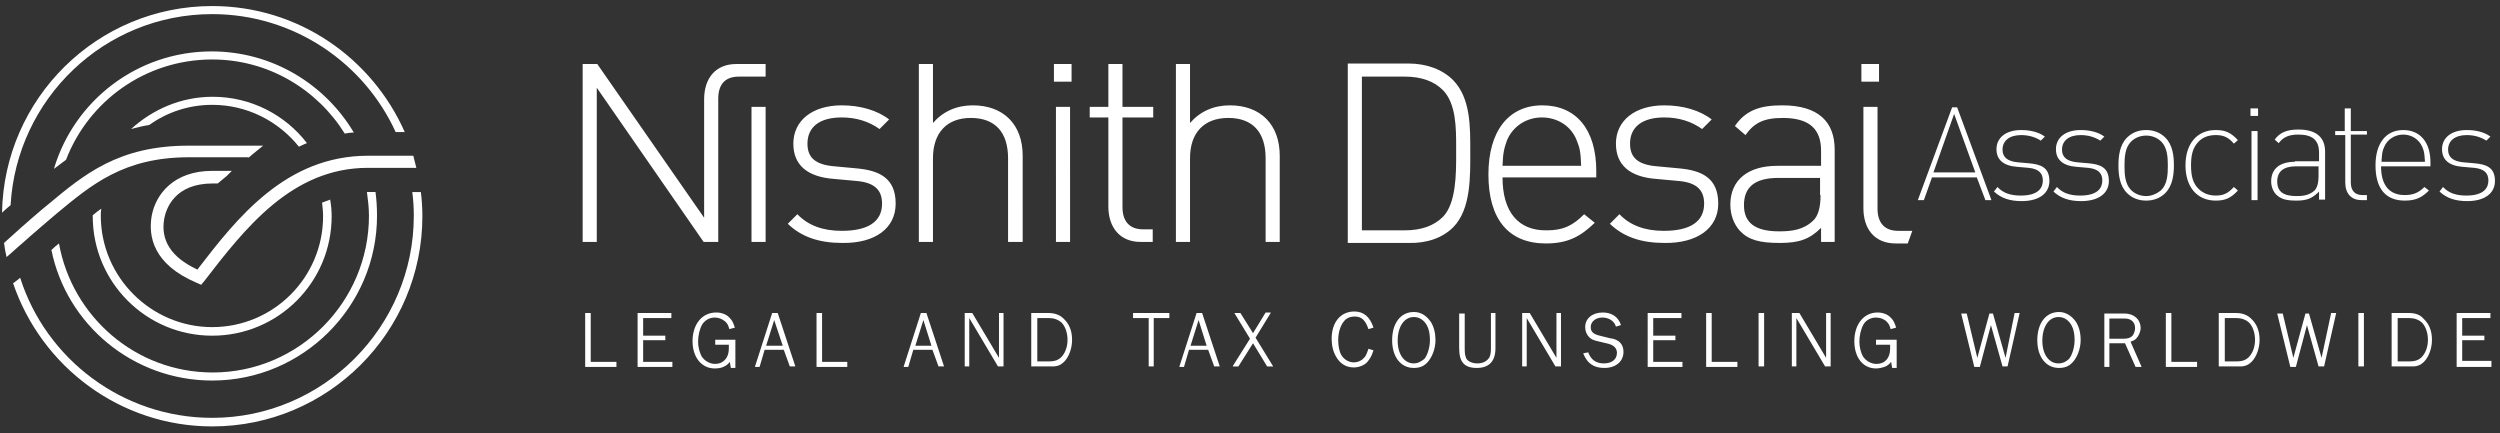 <?xml version="1.0" encoding="utf-8"?>
<!-- Generator: Adobe Illustrator 24.3.0, SVG Export Plug-In . SVG Version: 6.00 Build 0)  -->
<svg version="1.1" id="Layer_1" xmlns="http://www.w3.org/2000/svg" xmlns:xlink="http://www.w3.org/1999/xlink" x="0px" y="0px"
	 viewBox="0 0 496 86" style="enable-background:new 0 0 496 86;" xml:space="preserve">
<rect x="0" y="0" width="496" height="86" fill="#333333" stroke="none"/>
<style type="text/css">
	.st0{fill:#FFFFFF;}
</style>
<g>
	<path class="st0" d="M348.9,62.1h1.1v10.6h-1.1V62.1z M399.7,62.1h1l0,0l-2.4,10.6h-1l0,0l-2.3-8.2l-2.2,8.3h-1.1l0,0l-2.6-10.6
		h1.1l0,0l2.1,8.8l2.4-8.8h0.7l0,0l2.5,8.8L399.7,62.1z M280.5,72.1c-1.9,0-3.2-1.8-3.2-4.5c0-2.8,1.3-4.7,3.2-4.7
		c0.9,0,1.7,0.4,2.3,1.2c0.6,0.8,0.9,1.9,0.9,3.4c0,1.4-0.5,3-1.1,3.7C282,71.7,281.3,72.1,280.5,72.1 M280.5,61.9
		c-2.6,0-4.3,2.2-4.3,5.6c0,3.3,1.7,5.5,4.3,5.5c1.1,0,1.9-0.3,2.6-1c1-1,1.7-2.8,1.7-4.5c0-1.4-0.3-2.6-0.9-3.6
		C283,62.6,281.9,61.9,280.5,61.9 M339.6,71.8h5.1v1h-6.2V62.1h1.1V71.8z M295.7,62.1h1v7c0,2.6-1.3,3.9-3.7,3.9
		c-2.5,0-3.5-1.2-3.5-3.9v-6.9h1.1v7c0,1,0.1,1.4,0.3,1.9c0.3,0.6,1.2,1,2.2,1c1.1,0,1.9-0.4,2.4-1.2c0.2-0.5,0.3-0.9,0.3-1.7V62.1z
		 M308.8,62.1h0.9v10.6h-1.1l0,0l-5.7-9.6v9.6H302V62.1h1.5l0,0l5.3,8.9V62.1z M322.1,69.8c0,1.9-1.5,3.2-3.8,3.2
		c-2.1,0-3.4-0.9-4.2-2.9l0,0l0,0l1-0.2l0,0c0.5,1.4,1.5,2.2,3.1,2.2c1.6,0,2.6-0.8,2.6-2.1c0-0.9-0.6-1.5-1.7-1.8l-2.1-0.5
		c-0.9-0.2-1.3-0.4-1.7-0.8c-0.5-0.5-0.8-1.2-0.8-2c0-1.7,1.4-2.9,3.5-2.9c1.8,0,3.1,0.9,3.6,2.5l0,0l0,0l-1,0.3l0,0
		c-0.3-1.1-1.4-1.8-2.7-1.8c-1.3,0-2.3,0.8-2.3,1.9c0,0.9,0.5,1.4,1.8,1.7l2,0.5C321.2,67.3,322.1,68.3,322.1,69.8 M328,71.8h5.8v1
		h-6.9V62.1h6.7v1H328v3.5h4.4v0.9H328V71.8z M362.3,62.1h0.9v10.6h-1.1l0,0l-5.7-9.6v9.6h-0.9V62.1h1.5l0,0l5.3,8.9V62.1z
		 M408.4,72.1c-1.9,0-3.2-1.8-3.2-4.5c0-2.8,1.3-4.7,3.2-4.7c0.9,0,1.7,0.4,2.3,1.2c0.6,0.8,0.9,1.9,0.9,3.4c0,1.4-0.5,3-1.1,3.7
		C410,71.7,409.3,72.1,408.4,72.1 M408.5,61.9c-2.6,0-4.3,2.2-4.3,5.6c0,3.3,1.7,5.5,4.3,5.5c1.1,0,1.9-0.3,2.6-1
		c1-1,1.7-2.8,1.7-4.5c0-1.5-0.3-2.6-0.9-3.6C411,62.6,409.8,61.9,408.5,61.9 M475.6,63.1h2.3c1.1,0,1.9,0.3,2.5,0.8
		c0.8,0.7,1.3,2.1,1.3,3.5c0,1.3-0.4,2.5-1.1,3.3c-0.6,0.7-1.4,1-2.5,1h-2.4V63.1z M477.9,62.1h-3.4v10.6h4.2c0.9,0,1.6-0.3,2.2-0.9
		c1-1,1.6-2.7,1.6-4.4c0-1.8-0.6-3.2-1.7-4.2C480.2,62.5,479.3,62.1,477.9,62.1 M494.3,71.8v1h-6.9V62.1h6.7v1h-5.6v3.5h4.4v0.9
		h-4.4v4.1H494.3z M467.9,62.1h1.1v10.6h-1.1V62.1z M423.6,65.1c0,0.5-0.2,1.1-0.5,1.5c-0.4,0.4-0.9,0.6-1.7,0.6h-2.9v-4h3.1
		C422.8,63.2,423.6,63.9,423.6,65.1 M423.8,67.2c0.5-0.5,0.9-1.4,0.9-2.1c0-1.7-1.3-2.9-3.2-2.9h-4v10.6h1v-4.7h3.1l2.1,4.7l0,0h1.2
		l-2.2-5C423.2,67.6,423.5,67.5,423.8,67.2 M441.3,63.1h2.3c1.1,0,1.9,0.3,2.5,0.8c0.8,0.7,1.3,2.1,1.3,3.5c0,1.3-0.4,2.5-1.1,3.3
		c-0.6,0.7-1.4,1-2.5,1h-2.4V63.1z M443.6,62.1h-3.4v10.6h4.3c0.9,0,1.6-0.3,2.2-0.9c1-1,1.6-2.7,1.6-4.4c0-1.8-0.6-3.2-1.7-4.2
		C445.9,62.5,444.9,62.1,443.6,62.1 M462.5,62.1h1l0,0l-2.4,10.6H460l0,0l-2.3-8.2l-2.2,8.3h-1.1l0,0l-2.6-10.6h1.1l0,0L455,71
		l2.4-8.8h0.7l0,0l2.5,8.8L462.5,62.1z M430.8,71.8h5.1v1h-6.2V62.1h1.1V71.8z M372.3,67.4h4v5.6h-0.9l-0.2-1.2
		c-0.4,0.5-0.7,0.7-1.1,0.9c-0.5,0.2-1.2,0.4-1.9,0.4c-2.6,0-4.3-2.2-4.3-5.4c0-3.4,1.9-5.7,4.6-5.7c1.1,0,2.1,0.4,2.7,1.1
		c0.5,0.5,0.7,1,1,1.9l0,0l0,0l-1.1,0.3l0,0c-0.2-0.8-0.4-1.1-0.8-1.5c-0.5-0.5-1.3-0.8-2.1-0.8c-1,0-2,0.5-2.5,1.4
		c-0.5,0.9-0.8,2.2-0.8,3.4c0,1,0.3,2.2,0.7,2.9c0.6,0.9,1.6,1.5,2.7,1.5c1.7,0,2.7-1.2,2.7-3c0-0.2,0-0.4,0-0.6l0-0.2h-2.8V67.4z
		 M163,71.8h5.1v1h-6.1V62.1h1.1V71.8z M271.5,69.2l1,0.3l0,0c-0.4,1.3-0.8,1.8-1.3,2.4c-0.6,0.6-1.6,1-2.6,1
		c-1.5,0-2.7-0.7-3.5-2.1c-0.6-1-0.9-2.2-0.9-3.6c0-3.3,1.8-5.4,4.5-5.4c1.9,0,3.1,1.1,3.8,3.2l0,0l0,0l-1,0.3l0,0
		c-0.6-1.8-1.4-2.5-2.7-2.5c-0.9,0-1.7,0.3-2.2,1c-0.6,0.7-1.1,2.1-1.1,3.6c0,1.2,0.2,2.3,0.6,3c0.5,0.9,1.5,1.5,2.5,1.5
		c0.7,0,1.5-0.3,1.9-0.8C270.9,70.8,271.1,70.4,271.5,69.2L271.5,69.2z M155.3,68.6H152l1.6-5.1L155.3,68.6z M154.3,62.1h-1.1
		l-3.4,10.6l0,0.1h0.9l1-3.4h3.8l1.2,3.3l0,0h1.1L154.3,62.1L154.3,62.1z M127.6,71.8h5.8v1h-6.9V62.1h6.7v1h-5.6v3.5h4.4v0.9h-4.4
		V71.8z M138.9,69.8c0,0.1,0.1,0.3,0.1,0.4C139,70,138.9,69.9,138.9,69.8 M138.6,68.3c0,0.1,0,0.2,0,0.3
		C138.6,68.5,138.6,68.4,138.6,68.3 M141.8,68.4h2.8l0,0.2c0,0.2,0,0.4,0,0.6c0,1.8-1.1,3-2.7,3c-1.1,0-2.1-0.6-2.7-1.5
		c-0.4-0.7-0.7-1.9-0.7-2.9c0-1.2,0.3-2.5,0.8-3.4c0.5-0.8,1.4-1.4,2.5-1.4c0.8,0,1.5,0.3,2.1,0.8c0.4,0.4,0.6,0.7,0.8,1.5l0,0
		l1.1-0.3l0,0l0,0c-0.3-0.9-0.5-1.4-1-1.9c-0.6-0.7-1.6-1.1-2.7-1.1c-2.8,0-4.7,2.3-4.7,5.7c0,3.2,1.8,5.4,4.4,5.4
		c0.7,0,1.4-0.1,1.9-0.4c0.4-0.2,0.7-0.4,1.1-0.9l0.2,1.2h0.9v-5.6h-4V68.4z M117.2,71.8h5.1v1h-6.2V62.1h1.1V71.8z M198.2,62.1h0.9
		v10.6H198l0,0l-5.7-9.6v9.6h-0.9V62.1h1.5l0,0l5.3,8.9V62.1z M184.8,68.6h-3.2l1.6-5.1L184.8,68.6z M183.8,62.1h-1.1l-3.4,10.6
		l0,0.1h0.9l1-3.4h3.8l1.2,3.3l0,0h1.1L183.8,62.1L183.8,62.1z M224.7,62.1h7.3v1h-3.1v9.6h-1v-9.6h-3.1V62.1z M239.4,68.6h-3.2
		l1.6-5.1L239.4,68.6z M238.5,62.1h-1.1l-3.4,10.6l0,0.1h0.9l1-3.4h3.8l1.2,3.3l0,0h1.1L238.5,62.1L238.5,62.1z M249.1,67l3.5,5.7
		h-1.2l0,0l-2.8-4.6l-2.9,4.6h-1.1l0-0.1l3.4-5.4l-3.1-5.1h1.2l0,0l2.5,4l2.5-4.1h1l0,0.1L249.1,67z M205.7,63.1h2.3
		c1.1,0,1.9,0.3,2.5,0.8c0.8,0.7,1.3,2.1,1.3,3.5c0,1.3-0.4,2.5-1.1,3.3c-0.6,0.7-1.4,1-2.5,1h-2.4V63.1z M208,62.1h-3.4v10.6h4.3
		c0.9,0,1.6-0.3,2.2-0.9c1-1,1.6-2.7,1.6-4.4c0-1.8-0.6-3.2-1.7-4.2C210.3,62.5,209.3,62.1,208,62.1"/>
	<path class="st0" d="M484,38c1.4,1.3,3.1,1.9,5.5,1.9c3.4,0,5.5-1.5,5.5-4c0-2.8-1.9-3.3-4-3.5l-2.3-0.2c-2-0.2-3-1-3-2.5
		c0-1.8,1.4-2.9,3.7-2.9c1.5,0,2.8,0.4,3.9,1.1l0.8-0.8c-1.2-0.9-2.9-1.3-4.7-1.3c-3,0-4.9,1.5-4.9,3.8c0,2.1,1.4,3.3,4.1,3.5
		l2.3,0.2c1.9,0.2,2.8,1,2.8,2.5c0,1.4-0.8,3-4.4,3c-2,0-3.5-0.5-4.6-1.7L484,38z M476.8,25.8c-3.4,0-5.5,2.6-5.5,7c0,4.6,2,7,5.8,7
		c2.3,0,3.5-0.7,4.8-2l-0.9-0.7c-1.2,1.2-2.3,1.6-3.9,1.6c-3.1,0-4.7-2-4.7-5.7V33h9.8v-0.5C482.3,28.3,480.2,25.8,476.8,25.8
		 M481.1,32.1h-8.6l0-0.2c0.1-1.3,0.1-1.8,0.5-2.7c0.6-1.5,2.1-2.5,3.8-2.5c1.7,0,3.2,1,3.8,2.5c0.4,0.9,0.4,1.4,0.5,2.7L481.1,32.1
		z M463.4,26.8h1.9v9.4c0,2.2,1.2,3.5,3.2,3.5h1.1v-1h-0.9c-1.5,0-2.3-0.9-2.3-2.5v-9.5h3.2V26h-3.2v-4.5h-1.2V26h-1.9V26.8z
		 M455.3,32.1c-3,0-4.7,1.4-4.7,3.9c0,1,0.4,2,1,2.6c0.9,0.9,2,1.2,4,1.2c2,0,3-0.4,4.2-1.5l0.3-0.3v1.6h1.2v-9.5
		c0-2.9-1.8-4.4-5.3-4.4c-2.3,0-3.7,0.6-4.7,2l0.8,0.7c0.9-1.2,2-1.7,3.9-1.7c2.8,0,4.1,1.1,4.1,3.6v1.7H455.3z M455.6,38.9
		c-2.6,0-3.8-0.9-3.8-2.9s1.3-3,3.7-3h4.5v2c0,1.3-0.3,2.3-0.8,2.8C458.1,38.8,456.8,38.9,455.6,38.9 M446.7,39.7h1.2V26h-1.2V39.7z
		 M446.5,23h1.5v-1.5h-1.5V23z M439.6,25.8c-3.7,0-6,2.7-6,7c0,4.3,2.3,7,6,7c1.9,0,3-0.5,4.4-2l-0.8-0.7c-1.2,1.3-2.1,1.7-3.6,1.7
		c-1.7,0-3-0.7-3.9-1.9c-0.7-1-1-2.2-1-4.1s0.3-3.1,1-4.1c0.9-1.3,2.2-1.9,3.9-1.9c1.5,0,2.5,0.4,3.6,1.7l0.8-0.7
		C442.6,26.3,441.5,25.8,439.6,25.8 M425.8,25.8c-1.5,0-2.8,0.5-3.8,1.5c-1.5,1.5-1.7,3.8-1.7,5.5c0,1.8,0.2,4,1.7,5.5
		c1,1,2.3,1.5,3.8,1.5s2.8-0.5,3.8-1.5c1.5-1.5,1.7-3.8,1.7-5.5c0-1.8-0.2-4-1.7-5.5C428.6,26.3,427.3,25.8,425.8,25.8 M425.8,38.9
		c-1.1,0-2.2-0.4-3-1.2c-1.2-1.2-1.3-3.1-1.3-4.8c0-1.7,0.1-3.6,1.3-4.8c0.8-0.8,1.9-1.2,3-1.2c1.1,0,2.2,0.4,3,1.2
		c1.2,1.2,1.3,3.1,1.3,4.8c0,1.7-0.1,3.6-1.3,4.8C428,38.4,426.9,38.9,425.8,38.9 M407.4,38c1.4,1.3,3.1,1.9,5.5,1.9
		c3.4,0,5.5-1.5,5.5-4c0-2.8-1.9-3.3-4-3.5l-2.3-0.2c-2-0.2-3-1-3-2.5c0-1.8,1.4-2.9,3.7-2.9c1.5,0,2.8,0.4,3.9,1.1l0.8-0.8
		c-1.2-0.9-2.9-1.3-4.7-1.3c-3,0-4.9,1.5-4.9,3.8c0,2.1,1.4,3.3,4.1,3.5l2.3,0.2c1.9,0.2,2.8,1,2.8,2.5c0,1.4-0.8,3-4.4,3
		c-2,0-3.5-0.5-4.6-1.7L407.4,38z M395.6,38c1.4,1.3,3.1,1.9,5.5,1.9c3.4,0,5.5-1.5,5.5-4c0-2.8-1.9-3.3-4-3.5l-2.3-0.2
		c-2-0.2-3-1-3-2.5c0-1.8,1.4-2.9,3.7-2.9c1.5,0,2.8,0.4,3.9,1.1l0.8-0.8c-1.2-0.9-2.9-1.3-4.7-1.3c-3,0-4.9,1.5-4.9,3.8
		c0,2.1,1.4,3.3,4.1,3.5l2.3,0.2c1.9,0.2,2.8,1,2.8,2.5c0,1.4-0.8,3-4.4,3c-2,0-3.5-0.5-4.6-1.7L395.6,38z M393.9,39.7h1.2
		l-6.8-18.4h-1l-6.8,18.4h1.2l1.6-4.5h8.9L393.9,39.7z M391.9,34.2h-8.3l4.1-11.6L391.9,34.2z"/>
	<path class="st0" d="M379.4,45.8h-2.8c-2.8,0-4.1-1.7-4.1-4.4V21.2h-2.8v20.1c0,4.1,2.2,7,6.4,7h2.4L379.4,45.8z M369.3,16.2h3.5
		v-3.5h-3.5V16.2z M361.2,48h2.8V29.7c0-5.6-3.3-8.8-10.4-8.8c-4.3,0-7.2,0.9-9.4,4.1l2.1,1.8c1.7-2.4,3.6-3.4,7.4-3.4
		c5.4,0,7.6,2.3,7.6,6.5v3h-8.7c-5.8,0-9.3,2.8-9.3,7.7c0,2,0.7,3.9,1.9,5.2c1.7,1.8,3.9,2.4,7.9,2.4c3.8,0,5.9-0.7,8.2-3V48z
		 M361.2,38.7c0,2.5-0.5,4.2-1.5,5.1c-1.9,1.8-4.2,2.1-6.7,2.1c-4.8,0-7-1.7-7-5.2c0-3.6,2.2-5.4,6.8-5.4h8.3V38.7z M340.9,40.4
		c0-5.2-3.4-6.6-7.8-7l-4.3-0.4c-3.8-0.3-5.4-1.7-5.4-4.5c0-3.3,2.4-5.2,6.8-5.2c2.9,0,5.4,0.8,7.5,2.3l1.9-1.9
		c-2.3-1.8-5.7-2.8-9.4-2.8c-5.8,0-9.6,3-9.6,7.6c0,4.2,2.7,6.6,8,7l4.4,0.4c3.5,0.3,5.1,1.7,5.1,4.5c0,3.6-2.8,5.4-8,5.4
		c-3.8,0-6.7-1.1-8.8-3.3l-1.9,1.9c2.7,2.6,6.2,3.8,10.8,3.8C336.7,48.3,340.9,45.3,340.9,40.4 M298.1,35.2h18.6v-1.3
		c0-8.2-4-13-10.7-13c-6.7,0-10.7,5.1-10.7,13.7c0,8.9,4,13.7,11.4,13.7c4.4,0,6.9-1.4,9.7-4.1l-2.1-1.7c-2.3,2.3-4.2,3.2-7.4,3.2
		C301.2,45.8,298.1,42,298.1,35.2 M298.1,32.9c0.1-2.6,0.3-3.4,0.9-5.1c1.2-2.8,3.9-4.5,6.9-4.5c3.1,0,5.8,1.7,6.9,4.5
		c0.7,1.7,0.8,2.5,0.9,5.1H298.1z M288.3,45.1c3.6-3.6,3.4-10.3,3.4-15.1c0-4.8,0.1-10.5-3.4-14.1c-2.1-2.1-5.2-3.3-8.9-3.3h-12
		v35.6h12C283.1,48.3,286.2,47.2,288.3,45.1 M288.9,30l0,0.7c0,3.8,0,9.6-2.6,12.3c-1.8,1.8-4.3,2.7-7.6,2.7h-8.5V15.2h8.5
		c3.3,0,5.8,0.9,7.6,2.7c2.6,2.7,2.6,7.5,2.6,11.3L288.9,30z M251.1,48h2.8V30.9c0-6.2-3.8-10-9.9-10c-3.2,0-5.9,1.2-7.9,3.5V12.7
		h-2.8V48h2.8V31.4c0-5.1,2.8-8,7.6-8c4.8,0,7.4,2.8,7.4,8V48z M226.3,48h2.4v-2.5h-1.9c-2.8,0-4.1-1.7-4.1-4.4V23.3h6.1v-2.1h-6.1
		v-8.5h-2.8v8.5h-3.7v2.1h3.7V41C219.9,45,222.1,48,226.3,48 M209.1,16.2h3.5v-3.5h-3.5V16.2z M200.1,48h2.8V30.9
		c0-6.2-3.8-10-9.9-10c-3.2,0-5.9,1.2-7.9,3.5V12.7h-2.8V48h2.8V31.4c0-5.1,2.8-8,7.5-8c4.8,0,7.4,2.8,7.4,8V48z M177.7,40.4
		c0-5.2-3.4-6.6-7.8-7l-4.3-0.4c-3.8-0.3-5.4-1.7-5.4-4.5c0-3.3,2.4-5.2,6.8-5.2c2.9,0,5.4,0.8,7.5,2.3l1.9-1.9
		c-2.3-1.8-5.7-2.8-9.4-2.8c-5.8,0-9.6,3-9.6,7.6c0,4.2,2.7,6.6,8.1,7l4.4,0.4c3.5,0.3,5.1,1.7,5.1,4.5c0,3.6-2.8,5.4-8,5.4
		c-3.8,0-6.7-1.1-8.8-3.3l-1.9,1.9c2.7,2.6,6.2,3.8,10.8,3.8C173.6,48.3,177.7,45.3,177.7,40.4 M149.1,48h2.8V21.2h-2.8V48z
		 M146.6,15.2h5.3v-2.5h-5.8c-4.2,0-6.4,2.9-6.4,7l0,23.5l-21.2-30.5h-2.9V48h2.8V17.4L139.6,48h2.9V19.6
		C142.5,16.8,143.8,15.2,146.6,15.2 M212.3,21.2h-2.8V48h2.8V21.2z"/>
	<path class="st0" d="M70.2,26.3c-5.7-9.6-16.2-16.1-28.2-16.1c-14.8,0-27.3,9.8-31.3,23.3c0.8-0.6,1.6-1.2,2.4-1.8
		C17.6,20,28.9,11.8,42.1,11.8c11.1,0,20.8,5.9,26.3,14.7C69,26.4,69.6,26.3,70.2,26.3 M42.1,75.5c18,0,32.7-14.7,32.7-32.7
		c0-1.6-0.1-3.2-0.3-4.7h-1.4c-0.1,0-0.2,0-0.3,0c0.2,1.5,0.4,3.1,0.4,4.7c0,17.1-13.9,31.1-31,31.1c-15.3,0-27.9-11.1-30.5-25.6
		c-0.5,0.4-1,0.8-1.5,1.3C13.2,64.4,26.4,75.5,42.1,75.5"/>
	<path class="st0" d="M83.5,38.1h-1.7c0.2,1.5,0.3,3.1,0.3,4.7c0,22.1-18,40.1-40,40.1c-17.8,0-33-11.7-38.1-27.8
		c-0.4,0.4-0.9,0.7-1.4,1.1c5.6,16.5,21.2,28.4,39.5,28.4c23,0,41.7-18.7,41.7-41.7C83.8,41.2,83.7,39.7,83.5,38.1 M42.1,2.8
		c16.1,0,30.1,9.6,36.4,23.4h1.8c-6.5-14.7-21.1-25-38.2-25c-22.8,0-41.3,18.3-41.7,41c0.5-0.5,1.1-1,1.7-1.5
		C3.3,19.6,20.7,2.8,42.1,2.8"/>
	<path class="st0" d="M42.1,20.8c6.9,0,13.1,3.2,17.2,8.3c0.5-0.2,1-0.5,1.6-0.7c-4.3-5.6-11.1-9.2-18.7-9.2
		c-6.3,0-11.9,2.5-16.2,6.4c1.1-0.3,2.3-0.6,3.6-0.8C33.1,22.3,37.4,20.8,42.1,20.8 M18.4,42.7c0,0.1,0,0.1,0,0.2
		c0,13.1,10.6,23.7,23.7,23.7s23.7-10.6,23.7-23.7c0-1.1-0.1-2.2-0.3-3.3c-0.5,0.2-1.1,0.4-1.6,0.6c0.1,0.9,0.2,1.8,0.2,2.7
		c0,12.2-9.9,22-22,22S20,55,20,42.8c0-0.5,0-0.9,0.1-1.4C19.5,41.8,19,42.2,18.4,42.7"/>
	<path class="st0" d="M49.3,31.3l0.7-0.6l2.2-1.8H37.4c-13.9,0-20.7,5.7-27.9,11.7c-0.8,0.6-5.3,4.5-6.7,5.8c-0.7,0.6-1.3,1.2-2,1.8
		c0.1,0.9,0.3,1.9,0.5,2.8c1.1-0.9,2.1-1.9,3.2-2.8c1.4-1.3,6-5.2,6.7-5.8c6.9-5.7,13.3-11.2,26.3-11.2H49.3z M40.5,55.8l-0.6,0.7
		l-0.9-0.4c-8.7-3.7-9.6-9.3-8.9-13.3c0.8-4.3,4.4-8.9,12-8.9h3.9L45,34.9l-1.8,1.5h-1c-7.5,0-9.2,4.9-9.6,6.9
		c-0.8,4.3,1.3,7.7,6.4,10.1l0.2,0.1l0.1-0.2c7.7-10,17.4-22.4,33.7-22.4h9c0.2,0.8,0.4,1.6,0.6,2.4h-9.6
		C57.9,33.3,48.6,45.3,40.5,55.8"/>
</g>
</svg>
